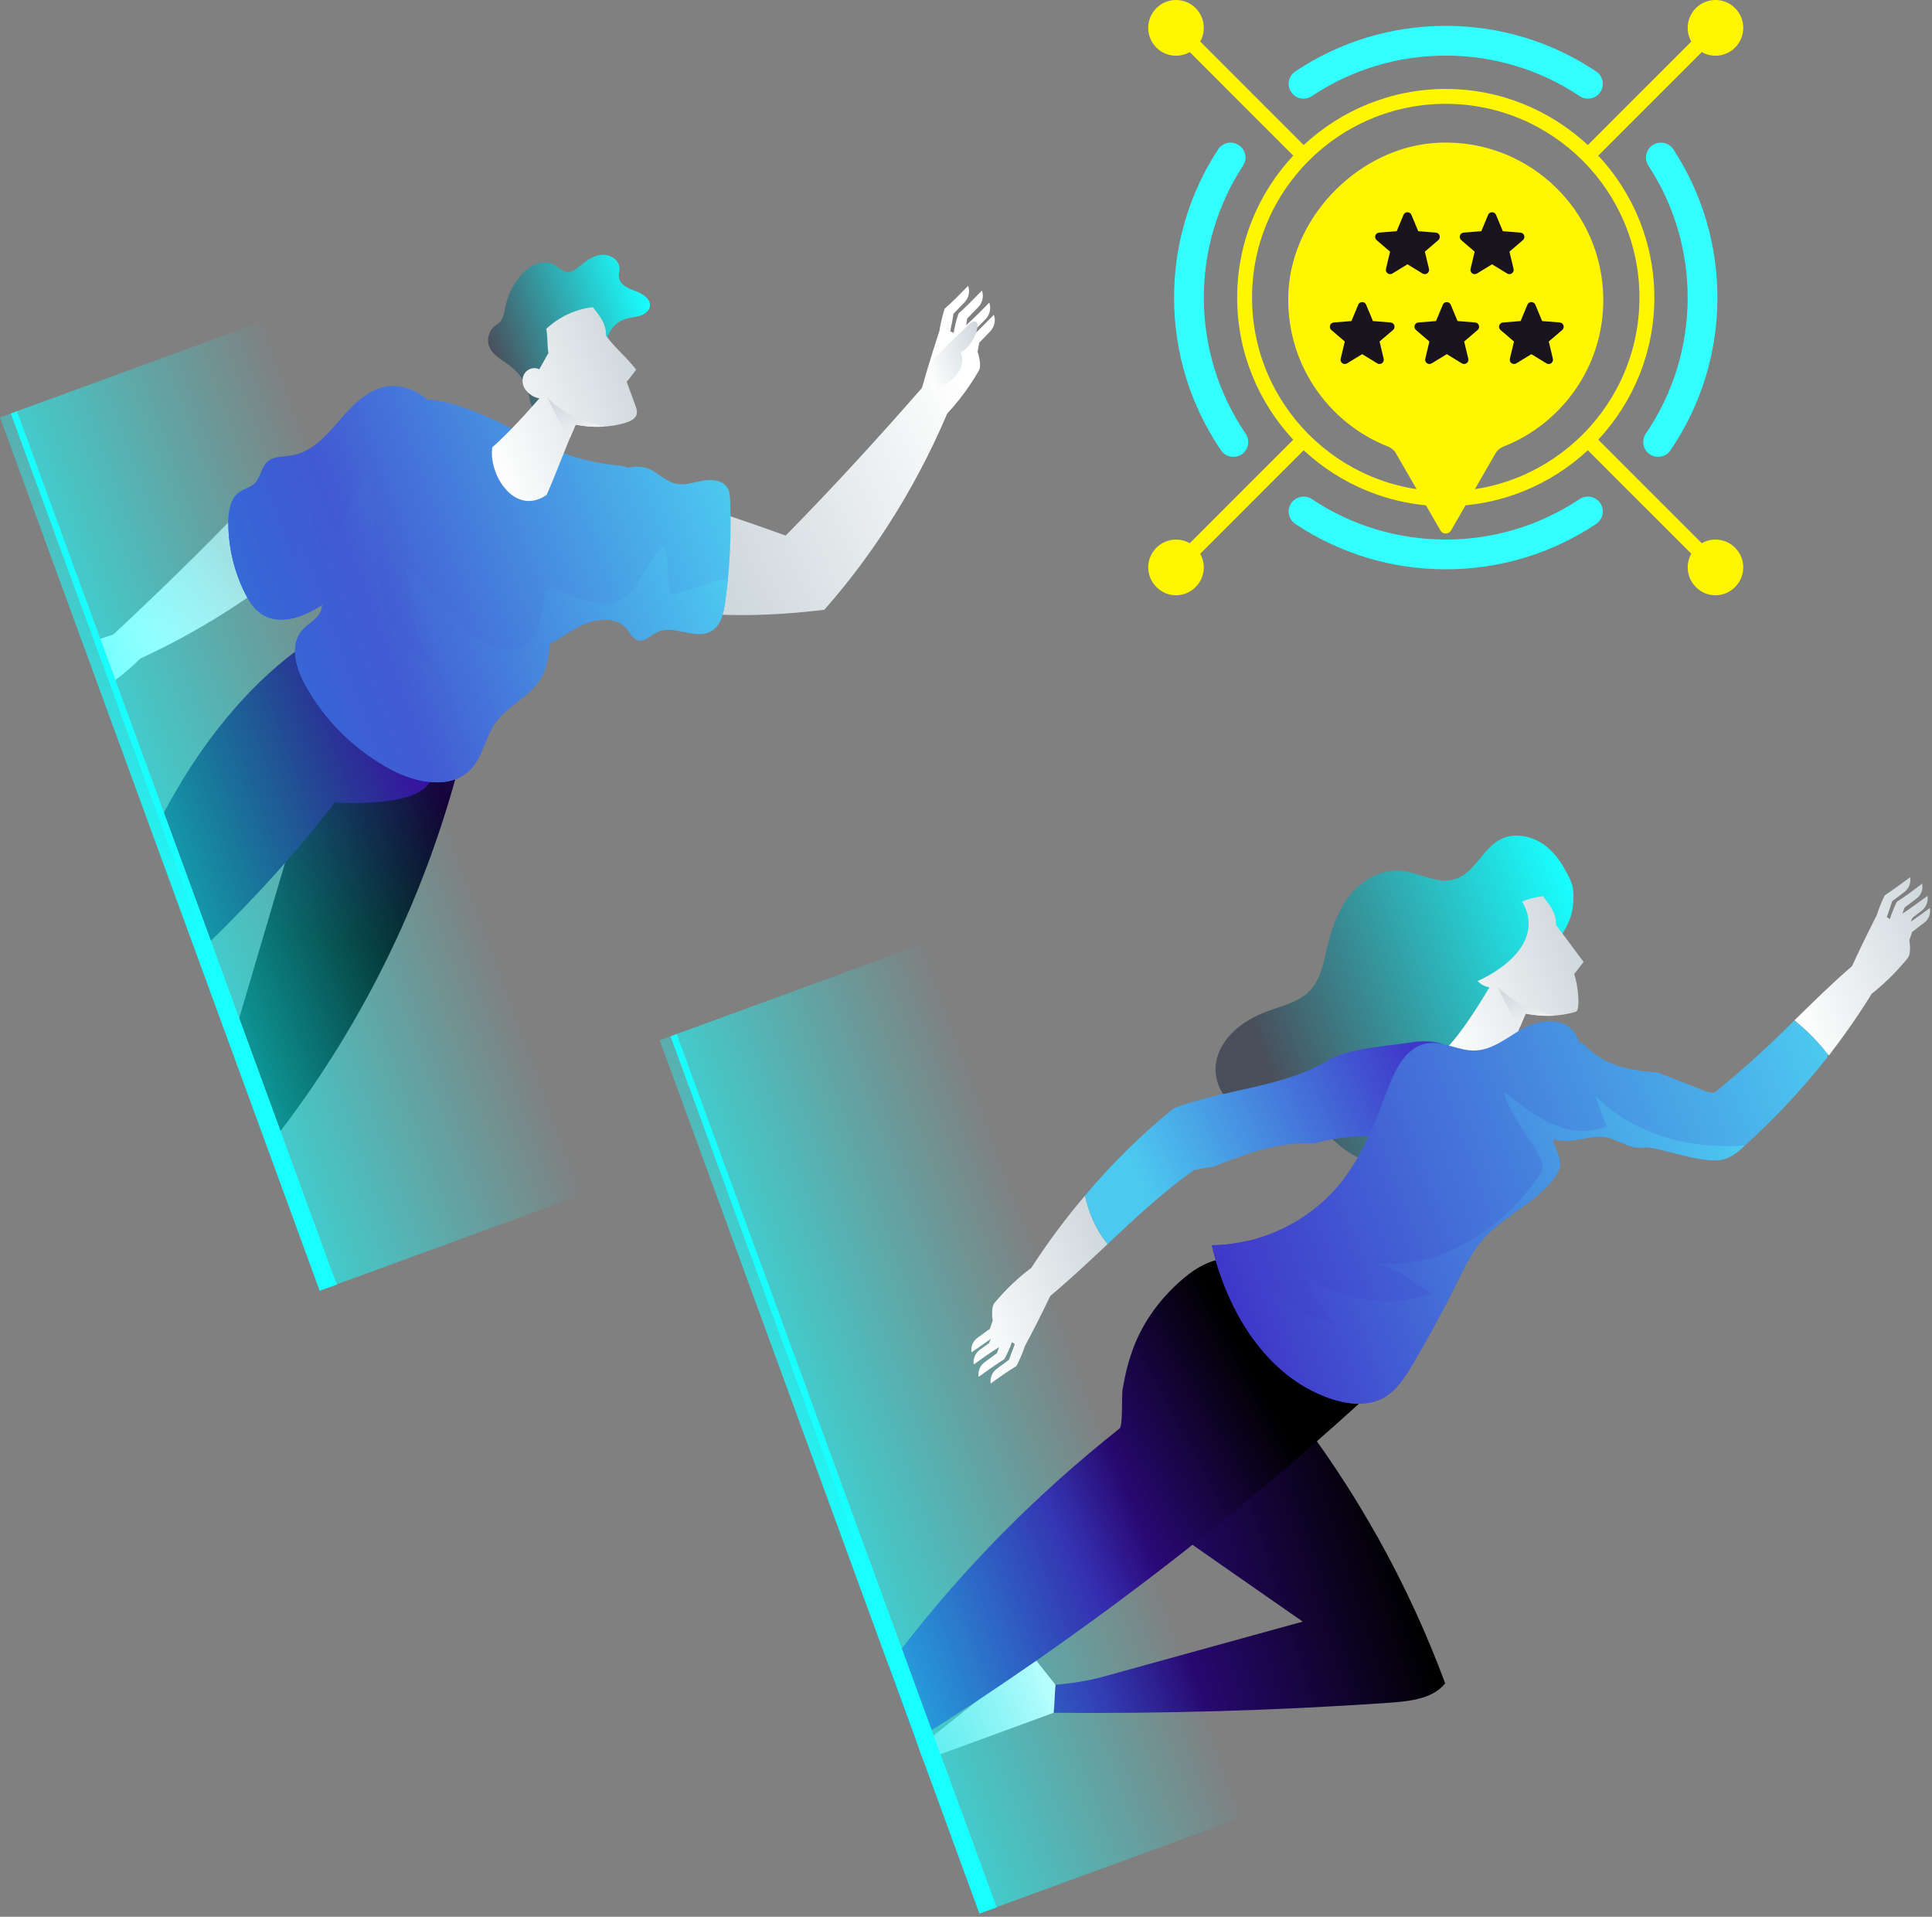 <svg width="493" height="489" viewBox="0 0 493 489" fill="none" xmlns="http://www.w3.org/2000/svg">
<rect x="0" y="0" width="493" height="489" fill="#808080" stroke="none"/>
<path d="M405.213 25.161C404.492 25.161 403.732 24.971 403.087 24.515C392.951 17.758 381.144 14.189 368.919 14.189C356.695 14.189 344.888 17.758 334.751 24.515C333.005 25.692 330.651 25.237 329.474 23.491C328.298 21.744 328.791 19.39 330.537 18.213C341.927 10.621 355.176 6.596 368.919 6.596C382.662 6.596 395.912 10.621 407.301 18.213C409.047 19.39 409.541 21.744 408.364 23.491C407.643 24.591 406.428 25.161 405.213 25.161Z" fill="#32FFFF"/>
<path fill-rule="evenodd" clip-rule="evenodd" d="M407.832 112.175L439.077 143.419L436.419 146.114L405.175 114.87C395.646 123.716 382.928 129.144 368.919 129.144C354.91 129.144 342.192 123.716 332.663 114.87L301.419 146.114L298.761 143.419L330.006 112.175C321.122 102.646 315.693 89.927 315.693 75.919C315.693 61.948 321.122 49.192 330.006 39.701L298.761 8.456L301.419 5.761L332.663 37.005C342.192 28.16 354.91 22.693 368.919 22.693C382.928 22.693 395.646 28.16 405.175 37.005L436.419 5.761L439.077 8.456L407.832 39.701C416.716 49.192 422.145 61.948 422.145 75.919C422.145 89.927 416.716 102.646 407.832 112.175ZM418.348 75.919C418.348 48.66 396.177 26.489 368.919 26.489C341.661 26.489 319.49 48.66 319.49 75.919C319.49 103.177 341.661 125.348 368.919 125.348C396.177 125.348 418.348 103.177 418.348 75.919Z" fill="#FFF600"/>
<path d="M383.573 113.959C382.776 114.3 382.054 114.87 381.637 115.629L370.248 135.371C369.64 136.358 368.198 136.358 367.59 135.371L356.201 115.629C355.783 114.87 355.062 114.3 354.265 113.959C338.661 107.847 327.804 92.243 328.791 74.248C329.892 54.507 347.545 37.157 367.286 36.398C390.217 35.487 409.123 53.824 409.123 76.564C409.123 93.572 398.531 108.112 383.573 113.959Z" fill="#FFF600"/>
<path d="M368.919 145.242C355.176 145.242 341.927 141.255 330.537 133.663C328.791 132.486 328.298 130.132 329.474 128.385C330.651 126.639 333.005 126.184 334.751 127.322C344.888 134.08 356.695 137.649 368.919 137.649C381.144 137.649 392.951 134.08 403.087 127.322C404.833 126.184 407.187 126.639 408.364 128.385C409.541 130.132 409.047 132.486 407.301 133.663C395.912 141.255 382.662 145.242 368.919 145.242Z" fill="#32FFFF"/>
<path d="M423.132 116.54C422.373 116.54 421.651 116.351 420.968 115.895C419.26 114.718 418.804 112.364 419.981 110.618C426.966 100.368 430.649 88.371 430.649 75.919C430.649 63.922 427.194 52.267 420.626 42.245C419.488 40.498 419.981 38.144 421.765 37.005C423.512 35.867 425.865 36.36 427.004 38.106C434.369 49.382 438.242 62.441 438.242 75.919C438.242 89.889 434.104 103.367 426.245 114.908C425.524 115.971 424.347 116.54 423.132 116.54Z" fill="#32FFFF"/>
<path d="M314.706 116.54C313.491 116.54 312.314 115.971 311.593 114.908C303.734 103.367 299.596 89.889 299.596 75.919C299.596 62.441 303.469 49.382 310.834 38.106C311.973 36.36 314.326 35.867 316.073 37.005C317.857 38.144 318.35 40.498 317.212 42.245C310.644 52.267 307.189 63.922 307.189 75.919C307.189 88.371 310.872 100.368 317.857 110.618C319.034 112.364 318.578 114.718 316.87 115.895C316.187 116.351 315.465 116.54 314.706 116.54Z" fill="#32FFFF"/>
<path d="M442.759 139.736C445.531 142.508 445.531 146.988 442.759 149.759C439.988 152.568 435.508 152.568 432.737 149.759C429.965 146.988 429.965 142.508 432.737 139.736C435.508 136.965 439.988 136.965 442.759 139.736Z" fill="#FFF600"/>
<path d="M295.079 139.736C297.85 136.965 302.33 136.965 305.101 139.736C307.872 142.508 307.872 146.988 305.101 149.759C302.33 152.568 297.85 152.568 295.079 149.759C292.307 146.988 292.307 142.508 295.079 139.736Z" fill="#FFF600"/>
<path d="M432.737 2.079C435.508 -0.693 439.988 -0.693 442.759 2.079C445.531 4.85 445.531 9.368 442.759 12.139C439.988 14.91 435.508 14.91 432.737 12.139C429.965 9.368 429.965 4.85 432.737 2.079Z" fill="#FFF600"/>
<path d="M305.101 2.079C307.872 4.85 307.872 9.368 305.101 12.139C302.33 14.91 297.85 14.91 295.079 12.139C292.307 9.368 292.307 4.85 295.079 2.079C297.85 -0.693 302.33 -0.693 305.101 2.079Z" fill="#FFF600"/>
<path fill-rule="evenodd" clip-rule="evenodd" d="M346.585 77.737C346.958 76.84 348.23 76.84 348.604 77.737L350.338 81.906L354.838 82.267C355.808 82.345 356.201 83.554 355.462 84.187L352.033 87.125L353.08 91.517C353.306 92.463 352.277 93.21 351.448 92.703L347.594 90.35L343.74 92.703C342.911 93.21 341.882 92.462 342.108 91.517L343.155 87.125L339.726 84.187C338.987 83.554 339.38 82.345 340.35 82.267L344.851 81.906L346.585 77.737Z" fill="#1A141F"/>
<path fill-rule="evenodd" clip-rule="evenodd" d="M368.173 77.737C368.546 76.84 369.819 76.84 370.192 77.737L371.926 81.906L376.427 82.267C377.396 82.345 377.789 83.554 377.051 84.187L373.622 87.125L374.669 91.517C374.894 92.463 373.866 93.21 373.036 92.703L369.183 90.35L365.329 92.703C364.499 93.21 363.471 92.462 363.696 91.517L364.743 87.125L361.314 84.187C360.576 83.554 360.969 82.345 361.938 82.267L366.439 81.906L368.173 77.737Z" fill="#1A141F"/>
<path fill-rule="evenodd" clip-rule="evenodd" d="M358.141 54.81C358.514 53.913 359.787 53.913 360.16 54.81L361.894 58.98L366.395 59.341C367.365 59.419 367.758 60.628 367.019 61.261L363.59 64.199L364.637 68.59C364.863 69.536 363.834 70.284 363.004 69.777L359.151 67.423L355.297 69.777C354.468 70.284 353.439 69.536 353.665 68.59L354.712 64.199L351.283 61.261C350.544 60.628 350.937 59.419 351.906 59.341L356.407 58.98L358.141 54.81Z" fill="#1A141F"/>
<path fill-rule="evenodd" clip-rule="evenodd" d="M389.761 77.737C390.134 76.84 391.407 76.84 391.78 77.737L393.514 81.906L398.015 82.267C398.984 82.345 399.377 83.554 398.639 84.187L395.21 87.125L396.257 91.517C396.482 92.463 395.454 93.21 394.624 92.703L390.77 90.35L386.917 92.703C386.087 93.21 385.059 92.462 385.284 91.517L386.331 87.125L382.902 84.187C382.164 83.554 382.557 82.345 383.526 82.267L388.027 81.906L389.761 77.737Z" fill="#1A141F"/>
<path fill-rule="evenodd" clip-rule="evenodd" d="M379.73 54.81C380.103 53.913 381.375 53.913 381.749 54.81L383.483 58.98L387.983 59.341C388.953 59.419 389.346 60.628 388.607 61.261L385.178 64.199L386.225 68.59C386.451 69.536 385.422 70.284 384.593 69.777L380.739 67.423L376.885 69.777C376.056 70.284 375.027 69.536 375.253 68.59L376.3 64.199L372.871 61.261C372.132 60.628 372.525 59.419 373.495 59.341L377.996 58.98L379.73 54.81Z" fill="#1A141F"/>
<path d="M115.206 186.224C108.121 181.501 100.369 177.65 92.309 174.878C85.019 180.577 81.117 191.923 78.447 200.804L61.659 257.637C61.454 258.356 61.248 259.075 61.043 259.793L71.567 288.543C93.284 260.153 109.045 227.398 117.773 192.744C118.081 191.563 118.338 190.331 117.978 189.15C117.516 187.867 116.335 186.994 115.206 186.224Z" fill="url(#paint0_linear_384_994)"/>
<path d="M83.375 160.811C69.154 169.23 57.654 181.809 48.619 195.722C46.206 199.469 43.947 203.371 41.791 207.324L53.804 240.027C65.15 228.938 75.88 217.233 85.429 204.706C85.429 204.706 108.378 206.4 110.072 198.34C111.715 190.228 90.358 165.277 83.375 160.811Z" fill="url(#paint1_linear_384_994)"/>
<path d="M172.398 127.183C181.844 130.127 191.205 133.275 200.48 136.63C213.161 123.743 224.764 111.011 236.623 97.406C238.985 98.536 240.833 101 242.887 102.643C235.135 121.792 224.045 140.069 210.338 155.574C197.811 157.063 184.103 157.627 171.679 155.625C168.701 146.846 168.291 135.5 172.398 127.183Z" fill="url(#paint2_linear_384_994)"/>
<path d="M248.688 84.315L251.563 81.337C252.59 80.259 252.949 78.616 252.436 77.179C250.588 79.13 248.534 81.183 246.532 82.98C246.635 82.398 246.72 81.834 246.789 81.286L249.664 78.308C250.742 77.179 251.05 75.587 250.588 74.201L250.537 74.15C248.637 76.101 246.583 78.206 244.581 80.003C244.034 81.611 243.623 83.254 243.349 84.931C243.075 84.794 242.784 84.657 242.476 84.52C242.784 83.032 243.092 81.543 243.298 80.054L246.173 77.076C247.199 75.998 247.559 74.355 247.045 72.918C245.146 74.869 243.092 76.974 241.039 78.77C240.457 80.619 240.012 82.518 239.704 84.469C237.513 91.075 235.528 97.749 233.749 104.491C235.545 105.878 236.675 107.366 238.472 108.701C242.887 104.697 246.737 99.82 249.766 94.583C250.639 93.094 249.458 89.757 249.458 89.757C249.595 89.004 249.732 88.234 249.869 87.447L252.744 84.469C253.771 83.34 254.13 81.748 253.617 80.362V80.311C251.974 81.954 250.28 83.699 248.534 85.342C248.603 85 248.654 84.657 248.688 84.315Z" fill="url(#paint3_linear_384_994)"/>
<path d="M237.958 99.82C239.96 98.742 242.065 97.766 243.657 96.123C245.248 94.532 246.121 91.965 245.146 89.911C247.456 88.628 248.996 85.958 249.458 83.391C249.509 82.98 249.509 82.57 249.253 82.261C249.047 82.005 248.585 81.954 248.226 82.056C247.867 82.21 247.61 82.467 247.302 82.724C244.256 85.599 241.261 88.559 238.317 91.605" fill="url(#paint4_linear_384_994)"/>
<path d="M27.415 163.275C28.596 165.636 31.163 167.331 32.857 169.333C47.797 162.761 62.069 154.085 74.801 143.766C71.464 138.273 67.665 133.087 62.736 128.672C51.185 140.686 39.685 151.878 27.415 163.275Z" fill="url(#paint5_linear_384_994)"/>
<path d="M29.417 173.492C32.857 170.925 36.04 167.998 38.812 164.764C37.375 163.019 35.835 161.94 34.397 160.144C31.454 161.033 28.51 161.975 25.567 162.967L29.417 173.492Z" fill="url(#paint6_linear_384_994)"/>
<path d="M26.234 164.815L27.672 168.717C28.545 167.382 29.161 165.945 29.88 164.507L26.234 164.815Z" fill="url(#paint7_linear_384_994)"/>
<path d="M185.694 124.565C184.513 122.512 181.69 122.204 179.379 122.614C177.069 123.025 174.759 123.898 172.449 123.384C169.83 122.82 167.879 120.509 165.364 119.534C163.978 118.969 162.027 118.867 160.333 119.329C158.587 118.661 156.431 118.661 154.48 118.353C150.065 117.686 145.701 116.454 141.542 114.708C135.33 112.09 125.268 105.878 115.924 103.208C113.562 102.489 111.201 102.027 108.942 101.925C106.683 99.717 102.884 98.331 99.803 98.485C94.669 98.69 90.511 102.797 87.328 106.442C83.683 110.652 79.832 115.375 74.339 116.197C72.234 116.556 69.821 116.351 68.23 117.788C66.638 119.226 66.535 121.844 64.944 123.333C63.866 124.36 62.274 124.719 61.042 125.592C58.835 127.183 58.321 130.315 58.27 133.088C58.218 139.3 59.656 145.512 62.377 151.056C63.558 153.469 65.047 155.78 67.408 157.063C69.616 158.244 72.285 158.295 74.75 157.73C77.471 157.063 79.884 155.831 82.245 154.291C82.143 155.009 81.989 155.677 81.681 156.293C80.654 158.244 78.446 159.219 77.06 160.862C73.877 164.61 75.469 170.309 77.83 174.621C82.913 183.913 90.819 191.666 100.214 196.543C106.478 199.777 115 201.42 119.98 196.389C123.163 193.155 123.779 188.123 126.397 184.427C129.683 179.755 135.792 177.445 138.411 172.362C139.643 169.898 139.951 167.023 140.362 164.199C142.672 163.018 144.879 161.427 147.19 160.143C151.194 157.884 156.995 156.858 159.922 160.4C160.795 161.478 161.411 162.916 162.746 163.326C164.491 163.84 166.031 162.043 167.674 161.273C171.884 159.168 177.429 163.378 181.484 161.016C183.897 159.579 184.616 156.498 185.027 153.726C186.259 145.101 186.67 136.373 186.31 127.646C186.259 126.567 186.208 125.489 185.694 124.565Z" fill="url(#paint8_linear_384_994)"/>
<path style="mix-blend-mode:screen" d="M169.522 139.453C163.772 143.509 162.9 153.726 155.096 153.931C150.578 154.239 145.855 152.031 141.08 149.824C140.516 150.08 139.129 149.926 138.975 151.261C138.719 155.984 137.692 160.297 135.022 163.891C131.634 167.125 127.886 165.893 124.138 164.609C115.77 159.784 110.995 150.337 103.603 144.484C104.835 153.263 105.091 163.018 110.995 170.103C92.873 160.246 96.774 138.426 94.259 120.92C87.431 127.388 87.739 137.143 82.656 144.895C80.962 140.275 80.448 135.192 79.319 130.366C74.185 136.167 76.957 143.714 73.21 149.67C66.125 142.996 62.582 133.857 63.096 124.513C62.377 124.821 61.658 125.13 61.042 125.592C58.835 127.183 58.321 130.315 58.27 133.087C58.218 139.299 59.656 145.511 62.377 151.056C63.558 153.469 65.047 155.779 67.408 157.063C69.616 158.243 72.285 158.295 74.75 157.73C77.471 157.063 79.884 155.83 82.245 154.29C82.143 155.009 81.989 155.676 81.681 156.293C80.654 158.243 78.446 159.219 77.06 160.862C73.877 164.609 75.469 170.308 77.83 174.621C82.913 183.913 90.819 191.665 100.214 196.543C106.478 199.777 115 201.42 119.98 196.389C123.163 193.154 123.779 188.123 126.397 184.426C129.683 179.755 135.792 177.444 138.411 172.362C139.643 169.897 139.951 167.022 140.362 164.199C142.672 163.018 144.879 161.426 147.19 160.143C151.194 157.884 156.995 156.857 159.922 160.4C160.795 161.478 161.411 162.915 162.746 163.326C164.491 163.839 166.031 162.043 167.674 161.272C171.884 159.168 177.429 163.377 181.484 161.016C183.897 159.578 184.616 156.498 185.027 153.726C185.301 151.706 185.54 149.687 185.746 147.667C181.176 148.386 176.453 150.388 172.038 151.672C169.728 152.545 171.217 144.074 169.522 139.453Z" fill="url(#paint9_linear_384_994)"/>
<path d="M130.402 93.556C128.4 91.913 125.73 90.783 124.806 88.319C124.139 86.522 124.755 84.366 126.244 83.185C126.706 82.826 127.219 82.569 127.578 82.158C128.451 81.234 128.605 79.899 128.862 78.719C129.375 75.792 130.659 73.071 132.456 70.761C133.585 69.375 134.869 68.143 136.46 67.475C138.052 66.757 140.003 66.705 141.491 67.578C142.57 68.194 143.391 69.221 144.623 69.375C145.907 69.529 147.036 68.605 148.063 67.783C149.706 66.448 151.503 65.165 153.607 65.011C155.712 64.857 158.074 66.346 158.074 68.451C158.125 69.169 157.817 69.939 157.92 70.658C158.074 72.609 160.282 73.585 162.13 74.252C163.978 74.919 166.134 76.254 165.826 78.205C165.621 79.386 164.44 80.207 163.311 80.567C162.13 80.926 160.898 80.978 159.717 81.337C157.561 81.953 155.815 83.698 155.096 85.855C154.686 87.189 154.634 88.73 153.71 89.757C152.735 90.835 151.092 90.989 149.808 91.656C147.19 93.042 146.163 96.123 144.572 98.587C143.699 99.922 142.621 101.154 141.337 102.181C140.259 103.053 138.668 104.337 137.282 104.491C136.049 104.645 135.485 103.413 135.279 102.386C135.023 100.794 134.663 99.254 133.893 97.766C133.072 96.123 131.891 94.685 130.402 93.556Z" fill="url(#paint10_linear_384_994)"/>
<path d="M154.634 85.65C156.995 88.833 159.973 91.194 162.335 94.326C161.462 95.404 160.795 96.379 159.922 97.406C161 100.333 161 100.384 162.078 103.31C162.386 104.08 162.694 104.953 162.437 105.775C162.078 106.904 160.846 107.469 159.716 107.828C155.609 109.112 151.091 109.163 146.882 108.342C144.263 114.297 142.107 120.304 139.489 126.259C131.274 131.906 124.549 120.868 125.627 114.092C130.453 109.984 137.64 101.616 137.64 101.616C136.203 101.411 134.919 100.538 134.047 99.357C133.225 98.176 133.071 96.534 133.841 95.301C134.611 94.069 136.357 93.504 137.589 94.223C138.513 92.683 139.027 91.605 139.951 90.065C139.591 88.319 139.797 85.65 139.386 83.904C142.774 80.772 146.728 78.924 151.297 78.359C152.375 79.9 154.788 82.261 154.634 85.65Z" fill="url(#paint11_linear_384_994)"/>
<path style="mix-blend-mode:multiply" d="M139.694 101.462C141.337 105.004 143.134 108.598 145.496 111.627C145.941 110.532 146.403 109.437 146.882 108.341C149.295 108.803 151.81 109.009 154.326 108.803C148.781 107.674 143.493 105.364 139.694 101.462Z" fill="url(#paint12_linear_384_994)"/>
<path d="M85.891 327.715L81.578 329.307L0 106.494L4.313 104.902L85.891 327.715Z" fill="url(#paint13_linear_384_994)"/>
<path d="M85.891 327.715L84.351 328.28L2.772 105.518L4.313 104.902L85.891 327.715Z" fill="url(#paint14_linear_384_994)"/>
<path opacity="0.6" d="M158.383 301.172L85.789 327.715L4.21 104.953L76.753 78.411L158.383 301.172Z" fill="url(#paint15_linear_384_994)"/>
<path d="M329.346 358.713C345.979 380.07 359.379 404.046 368.774 429.459C365.283 433.771 358.763 434.079 353.218 434.49C325.136 436.389 297.002 437.211 268.816 436.954C269.33 435.055 268.816 431.717 269.33 429.818C273.026 429.51 277.852 428.791 281.446 427.764C298.422 423.075 315.415 418.386 332.426 413.697C321.234 405.894 309.888 398.039 298.747 390.235C297.823 389.619 296.899 388.849 296.796 387.771C296.745 387.001 297.156 386.282 297.566 385.666C305.011 373.807 316.562 364.463 329.346 358.713Z" fill="url(#paint16_linear_384_994)"/>
<path d="M269.331 429.818L268.869 436.954L235.652 449.121L234.42 445.784L236.833 443.833L238.116 442.858L238.219 442.755L249.257 433.976L263.581 422.527L264.453 423.657L269.331 429.818Z" fill="url(#paint17_linear_384_994)"/>
<path d="M353.783 351.628C347.965 357.07 342.044 362.426 336.02 367.697C325.683 376.767 315.107 385.563 304.292 394.086C303.847 394.462 303.402 394.821 302.957 395.164C290.43 405.021 277.544 414.519 264.453 423.657C259.421 427.148 254.356 430.588 249.256 433.976C245.423 436.475 241.572 438.956 237.705 441.42C237.705 441.455 237.671 441.472 237.602 441.472C237.191 441.78 236.764 442.071 236.319 442.345C235.463 442.892 234.607 443.423 233.752 443.936L226.77 424.941C227.488 423.982 228.19 423.041 228.874 422.117C229.251 421.638 229.627 421.159 230.004 420.679C230.038 420.645 230.072 420.611 230.107 420.577C246.176 399.784 264.299 381.405 285.707 364.411C286.529 363.744 286.221 356.043 286.426 354.606C286.597 353.613 286.785 352.603 286.991 351.577C287.504 349.061 288.223 346.494 289.147 344.03C291.714 337.099 296.283 330.938 302.084 326.061C316.1 314.201 326.317 325.753 337.355 334.378C344.08 339.666 351.832 343.414 353.783 351.628Z" fill="url(#paint18_linear_384_994)"/>
<path d="M172.658 263.786L254.288 486.599L249.924 488.19L168.346 265.377L172.658 263.786Z" fill="url(#paint19_linear_384_994)"/>
<path d="M254.287 486.599L252.696 487.164L171.118 264.402L172.658 263.786L254.287 486.599Z" fill="url(#paint20_linear_384_994)"/>
<path opacity="0.6" d="M326.727 460.056L254.133 486.599L172.555 263.837L245.098 237.295L326.727 460.056Z" fill="url(#paint21_linear_384_994)"/>
<path d="M276.877 305.011C271.897 310.864 267.327 317.025 263.169 323.442C259.729 326.009 256.597 329.038 253.825 332.324C252.747 333.607 253.312 336.893 253.312 336.893C253.072 337.578 252.833 338.279 252.593 338.998L249.41 341.308C248.28 342.13 247.664 343.567 247.921 344.953V345.005C249.513 343.875 251.207 342.694 252.85 341.565C252.679 341.907 252.525 342.267 252.388 342.643L249.975 344.389C248.845 345.261 248.229 346.699 248.486 348.085C250.539 346.596 252.798 345.005 254.955 343.67C254.749 344.183 254.561 344.697 254.39 345.21L251.258 347.52C250.077 348.393 249.513 349.779 249.718 351.217H249.769C251.823 349.728 254.082 348.136 256.289 346.75C257.042 345.347 257.693 343.892 258.24 342.386C258.48 342.557 258.719 342.729 258.959 342.9C258.446 344.235 257.932 345.569 257.47 346.904L254.339 349.214C253.158 350.087 252.593 351.525 252.798 352.962C254.903 351.422 257.162 349.831 259.37 348.496C260.225 346.853 260.944 345.159 261.526 343.413C263.785 339.203 265.941 334.942 267.995 330.63C273.077 326.368 277.852 321.902 282.627 317.384C279.752 313.842 277.801 309.478 276.877 305.011Z" fill="url(#paint22_linear_384_994)"/>
<path d="M394.906 216.194C391.62 213.422 386.743 212.139 382.893 214.141C378.324 216.451 376.321 222.663 371.393 224.255C366.823 225.744 362.152 222.56 357.428 222.15C352.5 221.739 347.725 224.409 344.594 228.208C341.513 232.007 339.819 236.781 338.69 241.556C337.765 245.509 337.047 249.77 334.274 252.697C331.348 255.777 326.881 256.65 322.877 258.19C317.332 260.295 311.993 264.351 310.504 270.101C308.964 275.851 312.866 283.038 318.821 283.244C323.39 283.398 328.114 279.804 332.221 281.806C334.274 282.782 335.455 284.938 336.739 286.786C342.643 295.257 353.681 300.134 363.692 297.67C373.652 295.206 381.353 284.784 379.812 274.619C379.556 273.181 379.196 271.641 379.812 270.306C380.736 268.407 383.252 267.996 384.844 266.661C386.846 265.069 387.411 262.246 386.949 259.73C386.435 257.266 385.1 255.058 383.817 252.902C389.053 249.514 393.725 245.15 397.422 240.067C399.424 237.346 401.221 234.112 401.426 230.621C401.478 229.286 401.58 227.694 401.324 226.36C400.964 224.614 399.886 222.817 399.013 221.277C397.935 219.377 396.549 217.632 394.906 216.194Z" fill="url(#paint23_linear_384_994)"/>
<path d="M361.33 265.736C355.375 266.814 345.21 267.174 339.408 270.203C327.96 277.442 312.506 277.75 299.518 282.73C291.355 289.352 283.705 296.848 276.877 305.011C277.801 309.477 279.752 313.841 282.627 317.384C289.66 310.761 296.694 304.138 304.703 298.491C304.703 298.491 306.705 298.08 309.991 297.567C312.096 296.591 314.355 295.821 316.614 295C322.518 292.792 328.73 291.509 334.993 291.663C335.404 291.663 335.746 291.611 336.02 291.509C345.928 288.942 355.888 289.609 365.283 291.56C370.007 283.654 375.5 271.024 374.576 270.459C370.777 268.098 369.288 265.069 361.33 265.736Z" fill="url(#paint24_linear_384_994)"/>
<path d="M370.674 286.067C375.14 285.811 378.939 281.909 378.477 277.032C378.477 276.98 375.038 281.036 370.674 286.067Z" fill="url(#paint25_linear_384_994)"/>
<path d="M366.464 285.246C360.56 294.127 353.68 304.036 353.834 305.473C353.834 305.525 363.435 294.384 370.673 286.067C369.441 286.118 368.209 285.964 366.977 285.451C366.806 285.383 366.635 285.314 366.464 285.246Z" fill="url(#paint26_linear_384_994)"/>
<path d="M397.062 235.96C397.216 232.52 394.803 230.21 393.725 228.618C391.843 228.858 390.063 229.32 388.386 230.004C389.464 231.75 390.131 233.752 390.08 235.857C389.926 240.837 386.127 244.739 382.276 247.357C380.634 248.487 378.888 249.462 377.04 250.283C377.861 251.105 378.888 251.721 380.069 251.875C380.069 251.875 372.984 264.145 368.209 268.252C370.366 273.335 373.703 282.165 381.917 276.518C384.535 270.562 386.692 264.556 389.31 258.6C393.52 259.422 398.038 259.37 402.145 258.087C403.274 257.779 402.761 251.413 401.683 248.487C402.555 247.46 403.223 246.484 404.096 245.406C401.768 242.257 399.424 239.109 397.062 235.96Z" fill="url(#paint27_linear_384_994)"/>
<path style="mix-blend-mode:multiply" d="M382.174 251.772C383.766 255.264 385.563 258.857 387.924 261.886C388.369 260.791 388.831 259.696 389.311 258.601C391.723 259.063 394.239 259.268 396.755 259.114C391.21 257.933 385.922 255.623 382.174 251.772Z" fill="url(#paint28_linear_384_994)"/>
<path d="M465.908 268.201C463.496 265.326 460.826 262.656 457.848 260.346C451.739 266.507 445.27 272.359 438.545 277.904C438.134 278.263 437.672 278.623 437.158 278.725C436.542 278.828 435.926 278.623 435.31 278.417C431.203 276.809 427.096 275.2 422.989 273.591C415.955 273.129 409.384 272 404.045 266.301C403.771 266.199 403.497 266.096 403.223 265.993C403.155 265.959 403.069 265.925 402.966 265.891C402.71 265.069 402.35 264.299 401.888 263.58C399.783 260.551 396.138 260.141 392.801 260.808C386.897 262.04 382.585 267.79 376.424 267.996C372.317 268.15 368.364 265.583 364.308 266.147C358.712 266.969 355.837 273.129 353.886 278.417C350.806 286.683 347.52 295.051 341.975 301.931C334.069 311.634 321.696 317.589 309.221 317.692C313.071 334.326 322.98 350.96 339.1 356.659C343.669 358.301 349.06 358.918 353.27 356.453C356.453 354.605 358.455 351.371 360.355 348.239C364.496 341.257 368.364 334.121 371.957 326.83C373.703 323.339 375.397 319.797 377.861 316.819C382.995 310.607 391.056 307.373 396.19 301.109C397.114 299.929 397.986 298.645 398.089 297.156C398.192 294.846 396.652 292.895 396.292 290.636C397.524 290.944 398.859 291.098 400.143 291.047C403.377 290.944 406.56 289.558 409.743 290.123C413.08 290.688 416.109 293.357 419.446 292.741C422.527 292.176 434.899 297.413 440.136 295.667C442.138 295.051 443.73 293.614 445.27 292.228C452.714 285.502 459.594 278.161 465.857 270.306C466.114 269.998 466.422 269.638 466.371 269.228C466.371 268.817 466.114 268.509 465.908 268.201Z" fill="url(#paint29_linear_384_994)"/>
<path style="mix-blend-mode:screen" d="M407.125 279.65C408.203 282.576 408.87 284.476 409.949 287.402C399.321 291.253 391.364 284.373 383.714 278.418C385.562 286.478 395.214 294.949 393.417 298.902C384.998 311.84 368.826 324.315 350.549 322.262C356.453 323.391 361.073 327.139 365.386 329.962C354.81 333.813 342.078 331.913 333.094 325.393C334.89 330.219 337.611 334.686 340.948 337.817C329.243 335.815 322.364 327.036 318.513 316.512C315.484 317.23 312.352 317.641 309.221 317.692C313.071 334.326 322.98 350.96 339.1 356.659C343.669 358.302 349.06 358.918 353.27 356.454C356.453 354.605 358.455 351.371 360.355 348.239C364.496 341.257 368.364 334.121 371.957 326.831C373.703 323.34 375.397 319.797 377.861 316.82C382.995 310.608 391.056 307.373 396.19 301.11C397.114 299.929 397.986 298.645 398.089 297.157C398.192 294.846 396.652 292.895 396.292 290.636C397.524 290.945 398.859 291.099 400.143 291.047C403.377 290.945 406.56 289.558 409.743 290.123C413.08 290.688 416.109 293.357 419.446 292.741C422.527 292.177 434.899 297.413 440.136 295.668C442.138 295.052 443.73 293.614 445.27 292.228C445.27 292.228 445.287 292.228 445.321 292.228C431.306 293.203 417.444 289.764 407.125 279.65Z" fill="url(#paint30_linear_384_994)"/>
<path d="M488.036 234.111L490.398 232.315C491.527 231.39 492.092 229.953 491.835 228.567C489.782 230.056 487.574 231.699 485.469 233.085C485.64 232.571 485.811 232.058 485.983 231.544L489.114 229.183C490.244 228.31 490.757 226.873 490.5 225.486V225.435C488.447 226.975 486.239 228.669 484.032 230.056C483.347 231.459 482.748 232.931 482.235 234.471C481.961 234.265 481.704 234.094 481.465 233.957C481.927 232.571 482.44 231.236 482.851 229.902L485.983 227.54C487.112 226.667 487.677 225.23 487.42 223.792C485.366 225.332 483.108 226.975 480.951 228.413C480.13 230.056 479.445 231.75 478.898 233.495C476.707 237.774 474.602 242.103 472.583 246.484C467.449 250.899 462.674 255.623 457.9 260.295C461.134 262.913 464.112 265.891 466.679 269.279C470.581 264.196 474.277 258.96 477.614 253.518C481.003 250.848 484.083 247.768 486.804 244.431C487.831 243.147 487.215 239.861 487.215 239.861C487.454 239.143 487.694 238.441 487.933 237.757L491.065 235.344C492.195 234.522 492.708 233.085 492.451 231.647C490.911 232.828 489.217 234.009 487.574 235.138C487.745 234.796 487.899 234.454 488.036 234.111Z" fill="url(#paint31_linear_384_994)"/>
<defs>
<linearGradient id="paint0_linear_384_994" x1="9.52" y1="223.809" x2="34.214" y2="109.943" gradientUnits="userSpaceOnUse">
<stop/>
<stop offset="1" stop-color="#3A0CA3"/>
</linearGradient>
<linearGradient id="paint1_linear_384_994" x1="5.439" y1="189.361" x2="95.695" y2="156.297" gradientUnits="userSpaceOnUse">
<stop/>
<stop offset="1" stop-color="#3A0CA3"/>
</linearGradient>
<linearGradient id="paint2_linear_384_994" x1="262.432" y1="134.026" x2="192.103" y2="164.78" gradientUnits="userSpaceOnUse">
<stop stop-color="white"/>
<stop offset="1" stop-color="#CFD8DC"/>
</linearGradient>
<linearGradient id="paint3_linear_384_994" x1="249.528" y1="105.75" x2="178.464" y2="136.824" gradientUnits="userSpaceOnUse">
<stop stop-color="white"/>
<stop offset="1" stop-color="#CFD8DC"/>
</linearGradient>
<linearGradient id="paint4_linear_384_994" x1="233.427" y1="87.502" x2="249.134" y2="81.748" gradientUnits="userSpaceOnUse">
<stop stop-color="white"/>
<stop offset="1" stop-color="#CFD8DC"/>
</linearGradient>
<linearGradient id="paint5_linear_384_994" x1="24.967" y1="147.841" x2="47.827" y2="129.622" gradientUnits="userSpaceOnUse">
<stop stop-color="white"/>
<stop offset="1" stop-color="#CFD8DC"/>
</linearGradient>
<linearGradient id="paint6_linear_384_994" x1="35.036" y1="155.625" x2="58.076" y2="137.262" gradientUnits="userSpaceOnUse">
<stop stop-color="white"/>
<stop offset="1" stop-color="#CFD8DC"/>
</linearGradient>
<linearGradient id="paint7_linear_384_994" x1="26.683" y1="163.458" x2="21.445" y2="179.344" gradientUnits="userSpaceOnUse">
<stop stop-color="white"/>
<stop offset="1" stop-color="#CFD8DC"/>
</linearGradient>
<linearGradient id="paint8_linear_384_994" x1="49.456" y1="116.399" x2="166.976" y2="73.347" gradientUnits="userSpaceOnUse">
<stop stop-color="#3F37C9"/>
<stop offset="1" stop-color="#4CC9F0"/>
</linearGradient>
<linearGradient id="paint9_linear_384_994" x1="53.688" y1="127.951" x2="163.756" y2="87.629" gradientUnits="userSpaceOnUse">
<stop stop-color="#3F37C9"/>
<stop offset="1" stop-color="#4CC9F0"/>
</linearGradient>
<linearGradient id="paint10_linear_384_994" x1="119.448" y1="73.686" x2="159.146" y2="59.144" gradientUnits="userSpaceOnUse">
<stop stop-color="#49505C"/>
<stop offset="1" stop-color="#18FFFF"/>
</linearGradient>
<linearGradient id="paint11_linear_384_994" x1="115.607" y1="90.813" x2="155.665" y2="76.138" gradientUnits="userSpaceOnUse">
<stop stop-color="white"/>
<stop offset="1" stop-color="#CFD8DC"/>
</linearGradient>
<linearGradient id="paint12_linear_384_994" x1="145.948" y1="118.713" x2="138.466" y2="103.545" gradientUnits="userSpaceOnUse">
<stop stop-color="white"/>
<stop offset="1" stop-color="#CFD8DC"/>
</linearGradient>
<linearGradient id="paint13_linear_384_994" x1="-5073.23" y1="-871.366" x2="-5033.38" y2="-1055.08" gradientUnits="userSpaceOnUse">
<stop stop-color="#18FFFF"/>
<stop offset="1" stop-color="#18FFFF" stop-opacity="0"/>
</linearGradient>
<linearGradient id="paint14_linear_384_994" x1="-26.81" y1="30.035" x2="30.773" y2="9.25" gradientUnits="userSpaceOnUse">
<stop stop-color="#18FFFF"/>
<stop offset="1" stop-color="#18FFFF" stop-opacity="0"/>
</linearGradient>
<linearGradient id="paint15_linear_384_994" x1="2.157" y1="105.712" x2="68.157" y2="81.534" gradientUnits="userSpaceOnUse">
<stop stop-color="#18FFFF"/>
<stop offset="1" stop-color="#18FFFF" stop-opacity="0"/>
</linearGradient>
<linearGradient id="paint16_linear_384_994" x1="368.447" y1="435.083" x2="287.939" y2="460.438" gradientUnits="userSpaceOnUse">
<stop/>
<stop offset="1" stop-color="#3A0CA3"/>
</linearGradient>
<linearGradient id="paint17_linear_384_994" x1="271.114" y1="437.173" x2="239.785" y2="447.04" gradientUnits="userSpaceOnUse">
<stop stop-color="white"/>
<stop offset="1" stop-color="#CFD8DC"/>
</linearGradient>
<linearGradient id="paint18_linear_384_994" x1="346.467" y1="399.289" x2="291.95" y2="428.787" gradientUnits="userSpaceOnUse">
<stop/>
<stop offset="1" stop-color="#3A0CA3"/>
</linearGradient>
<linearGradient id="paint19_linear_384_994" x1="-4894.71" y1="-710.279" x2="-4854.86" y2="-893.993" gradientUnits="userSpaceOnUse">
<stop stop-color="#18FFFF"/>
<stop offset="1" stop-color="#18FFFF" stop-opacity="0"/>
</linearGradient>
<linearGradient id="paint20_linear_384_994" x1="141.548" y1="188.925" x2="199.135" y2="168.138" gradientUnits="userSpaceOnUse">
<stop stop-color="#18FFFF"/>
<stop offset="1" stop-color="#18FFFF" stop-opacity="0"/>
</linearGradient>
<linearGradient id="paint21_linear_384_994" x1="170.512" y1="264.596" x2="236.513" y2="240.418" gradientUnits="userSpaceOnUse">
<stop stop-color="#18FFFF"/>
<stop offset="1" stop-color="#18FFFF" stop-opacity="0"/>
</linearGradient>
<linearGradient id="paint22_linear_384_994" x1="237.912" y1="319.252" x2="277.947" y2="304.586" gradientUnits="userSpaceOnUse">
<stop stop-color="white"/>
<stop offset="1" stop-color="#CFD8DC"/>
</linearGradient>
<linearGradient id="paint23_linear_384_994" x1="298.376" y1="242.535" x2="394.452" y2="207.339" gradientUnits="userSpaceOnUse">
<stop offset="0.134" stop-color="#49505C"/>
<stop offset="1" stop-color="#18FFFF"/>
</linearGradient>
<linearGradient id="paint24_linear_384_994" x1="369.042" y1="287.011" x2="299.239" y2="319.253" gradientUnits="userSpaceOnUse">
<stop stop-color="#3F37C9"/>
<stop offset="1" stop-color="#4CC9F0"/>
</linearGradient>
<linearGradient id="paint25_linear_384_994" x1="368.671" y1="280.621" x2="378.502" y2="277.02" gradientUnits="userSpaceOnUse">
<stop stop-color="white"/>
<stop offset="1" stop-color="#CFD8DC"/>
</linearGradient>
<linearGradient id="paint26_linear_384_994" x1="348.796" y1="291.713" x2="369.901" y2="283.982" gradientUnits="userSpaceOnUse">
<stop stop-color="white"/>
<stop offset="1" stop-color="#CFD8DC"/>
</linearGradient>
<linearGradient id="paint27_linear_384_994" x1="358.22" y1="241.029" x2="397.244" y2="226.733" gradientUnits="userSpaceOnUse">
<stop stop-color="white"/>
<stop offset="1" stop-color="#CFD8DC"/>
</linearGradient>
<linearGradient id="paint28_linear_384_994" x1="388.381" y1="268.982" x2="380.899" y2="253.814" gradientUnits="userSpaceOnUse">
<stop stop-color="white"/>
<stop offset="1" stop-color="#CFD8DC"/>
</linearGradient>
<linearGradient id="paint29_linear_384_994" x1="298.505" y1="290.097" x2="453.317" y2="233.384" gradientUnits="userSpaceOnUse">
<stop stop-color="#3F37C9"/>
<stop offset="1" stop-color="#4CC9F0"/>
</linearGradient>
<linearGradient id="paint30_linear_384_994" x1="304.812" y1="307.312" x2="433.549" y2="260.151" gradientUnits="userSpaceOnUse">
<stop stop-color="#3F37C9"/>
<stop offset="1" stop-color="#4CC9F0"/>
</linearGradient>
<linearGradient id="paint31_linear_384_994" x1="449.582" y1="237.651" x2="489.774" y2="222.927" gradientUnits="userSpaceOnUse">
<stop stop-color="white"/>
<stop offset="1" stop-color="#CFD8DC"/>
</linearGradient>
</defs>
</svg>

